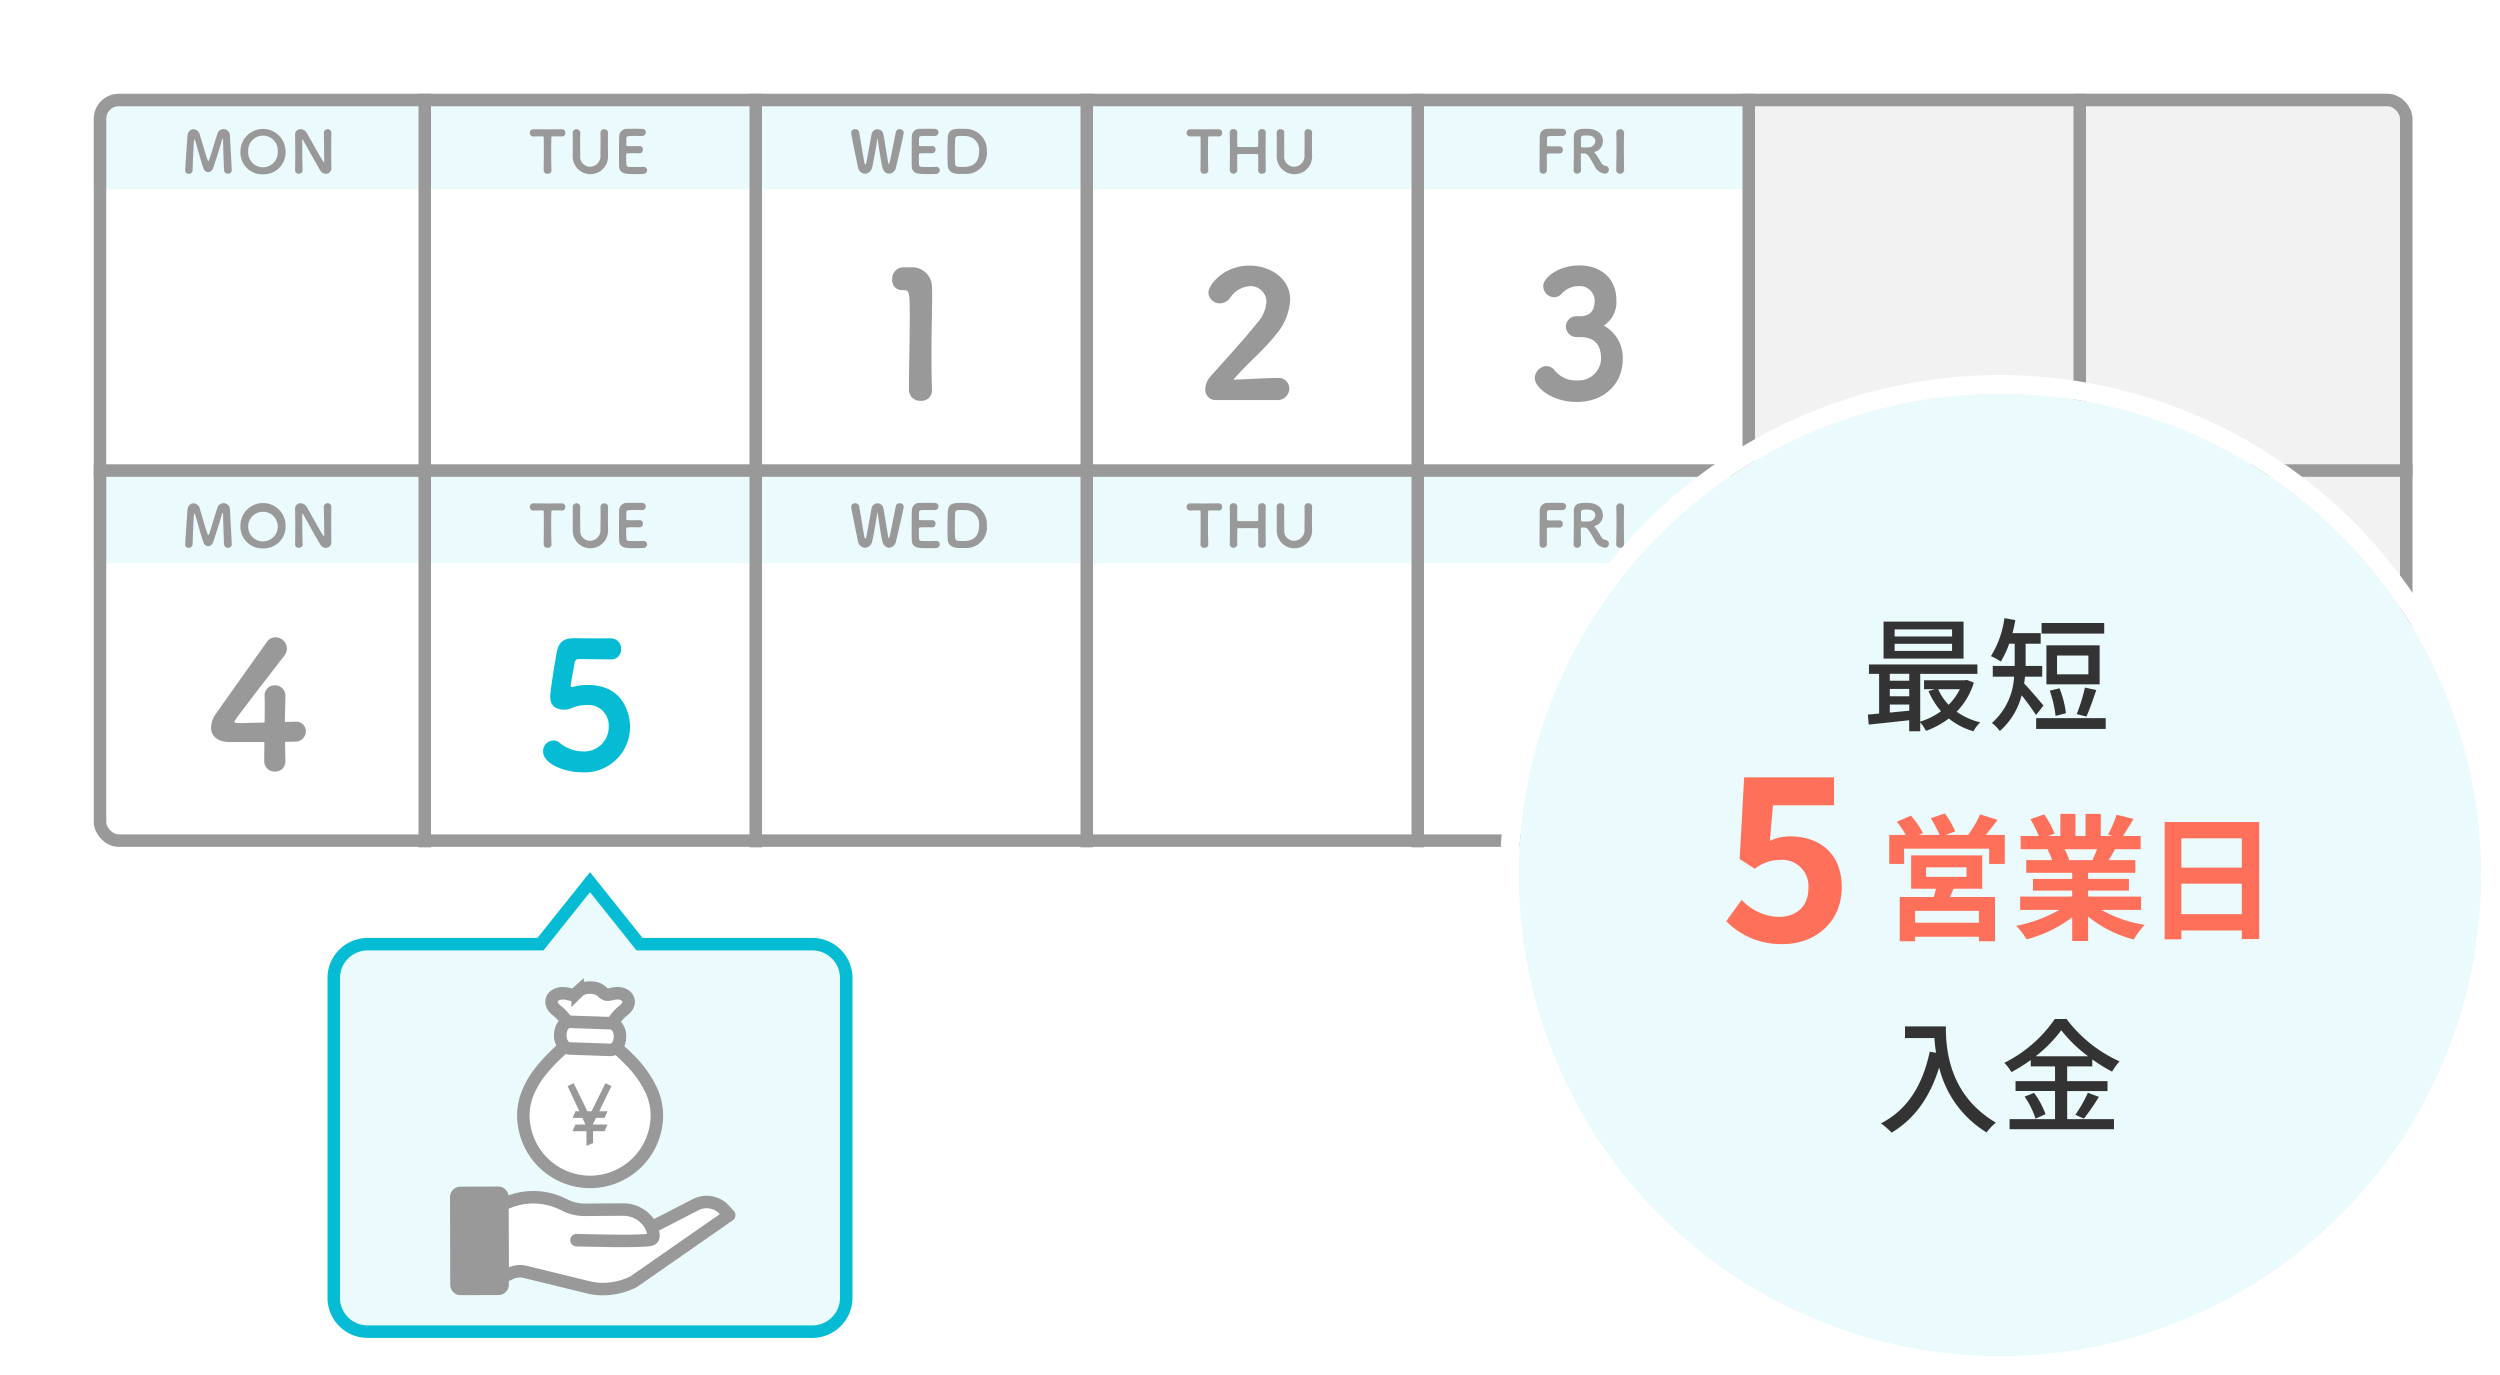 <svg id="content04_03" xmlns="http://www.w3.org/2000/svg" xmlns:xlink="http://www.w3.org/1999/xlink" width="400" height="220" viewBox="0 0 400 220">
  <defs>
    <clipPath id="clip-path">
      <rect id="長方形_8797" data-name="長方形 8797" width="400" height="220" fill="none"/>
    </clipPath>
  </defs>
  <rect id="長方形_8794" data-name="長方形 8794" width="400" height="220" fill="#fff"/>
  <g id="グループ_13273" data-name="グループ 13273">
    <g id="グループ_13272" data-name="グループ 13272" clip-path="url(#clip-path)">
      <path id="パス_11843" data-name="パス 11843" d="M381.637,135.575H279.793V15H381.637A4.363,4.363,0,0,1,386,19.363V131.212a4.363,4.363,0,0,1-4.363,4.363" fill="#f2f2f2"/>
      <path id="パス_11844" data-name="パス 11844" d="M279.925,30.274H15V19.434a4,4,0,0,1,4-4H279.925Z" fill="#ebfafc"/>
      <path id="パス_11845" data-name="パス 11845" d="M30.193,27.8a.5.5,0,0,1-.56-.473V27.3c.064-1.6.276-4.139.349-5.475.046-.769.5-1.15.974-1.15a1.094,1.094,0,0,1,1.01.873c.313,1.011,1.084,3.738,1.3,4.165a.075.075,0,0,0,.074.056c.028,0,.046-.019.064-.056.321-.751,1.02-3.294,1.359-4.239a1.023,1.023,0,0,1,2.022.287c.036.5.3,5.279.3,5.474a.564.564,0,0,1-.616.556.577.577,0,0,1-.615-.548c-.083-1.373-.166-4.787-.166-4.787,0-.166-.036-.222-.073-.222s-.092.093-.11.185c-.138.594-1.093,3.647-1.443,4.565a.865.865,0,0,1-.771.566.786.786,0,0,1-.707-.557c-.285-.686-1.038-3.432-1.36-4.517-.027-.1-.064-.168-.1-.168-.092,0-.147.428-.312,4.982a.566.566,0,0,1-.616.51" fill="#999"/>
      <path id="パス_11846" data-name="パス 11846" d="M42.079,27.888a3.485,3.485,0,0,1-3.61-3.646,3.61,3.61,0,1,1,7.22,0,3.486,3.486,0,0,1-3.61,3.646m2.361-3.646a2.371,2.371,0,1,0-4.73,0,2.37,2.37,0,1,0,4.73,0" fill="#999"/>
      <path id="パス_11847" data-name="パス 11847" d="M47.214,27.267c.019-.825.028-1.772.028-2.7,0-1.057-.009-2.1-.028-2.895v-.037a.85.85,0,0,1,.854-.965,1.14,1.14,0,0,1,.947.5c.579.918,1.993,3.617,2.7,4.666.056.075.092.13.12.13s.036-.046.036-.315c0-.761-.036-3.573-.064-4.435A.61.61,0,0,1,53.02,21.2v.018c-.019.677-.028,1.633-.028,2.607,0,1.113.009,2.255.028,3.015v.019a.885.885,0,0,1-.891.946,1.012,1.012,0,0,1-.854-.492c-.644-1.02-2.269-4.025-2.765-4.861-.019-.038-.074-.166-.11-.166-.01,0-.046,0-.046.408,0,.844.027,3.571.064,4.573v.019a.534.534,0,0,1-.6.5.543.543,0,0,1-.606-.511Z" fill="#999"/>
      <path id="パス_11848" data-name="パス 11848" d="M86.461,21.811c-.312,0-.688.02-1.111.02a.542.542,0,0,1-.578-.567.556.556,0,0,1,.56-.584h.018c.551.009,1.525.019,2.48.019.781,0,1.553-.01,2.076-.019a.534.534,0,0,1,.542.584.516.516,0,0,1-.506.567h-.036c-.183-.011-.431-.02-.671-.02-.376,0-.744.009-.872.02s-.147.026-.147.166c-.019.623-.027,1.5-.027,2.383,0,1.087.018,2.19.045,2.869.009.1-.037.545-.625.545a.561.561,0,0,1-.624-.528v-.017c.018-.716.028-2.032.028-3.22,0-.8,0-1.549-.019-2.032,0-.177,0-.186-.533-.186" fill="#999"/>
      <path id="パス_11849" data-name="パス 11849" d="M91.638,24.91v-.047c.009-.64.009-1.316.009-1.994,0-.557,0-1.1-.018-1.643a.609.609,0,0,1,1.212-.017v.017c-.009.428-.018.854-.018,1.282,0,.658.009,1.307.009,1.957v.464A1.583,1.583,0,0,0,94.4,26.673a1.693,1.693,0,0,0,1.672-1.827c0-.8.018-1.606.018-2.413,0-.408-.009-.807-.018-1.207a.614.614,0,0,1,1.221-.017v.017c-.018.631-.027,1.253-.027,1.893,0,.557.009,1.113.018,1.7a2.83,2.83,0,1,1-5.649.093" fill="#999"/>
      <path id="パス_11850" data-name="パス 11850" d="M102.871,27.832c-.12.01-.652.02-1.176.02s-1.048-.01-1.167-.02c-.863-.064-1.432-.334-1.47-1.215-.018-.381-.018-1.076-.018-1.828,0-1.122.01-2.393.027-2.969a1.194,1.194,0,0,1,1.305-1.2c.165-.01.688-.019,1.213-.019s1.028.009,1.166.019a.56.56,0,0,1,.579.557.582.582,0,0,1-.615.584c-.01,0-.809-.01-1.415-.01-.873,0-1.047.02-1.075.362-.018.223-.009.557-.018,1.085,0,.186.046.186,1.084.186.4,0,.826,0,.992-.009a.516.516,0,0,1,.578.557.559.559,0,0,1-.551.6h-.055c-.193-.017-.468-.017-.753-.017-1.222,0-1.305.008-1.305.2a14.5,14.5,0,0,0,.028,1.624c.046.38.147.38,1.4.38.533,0,1.121-.009,1.3-.018h.046a.538.538,0,0,1,.569.537.617.617,0,0,1-.661.594" fill="#999"/>
      <path id="パス_11851" data-name="パス 11851" d="M136.189,21.218a.582.582,0,0,1,.643-.548.6.6,0,0,1,.633.465c.231,1.308.662,4.008.855,4.973.027.148.083.213.129.213s.11-.075.137-.2c.175-.76.634-3.442.874-4.667a.961.961,0,0,1,1.873-.045c.2,1.039.587,3.59.781,4.657.027.138.064.185.092.185.11,0,.156-.232,1.129-5.131a.562.562,0,0,1,.6-.445.605.605,0,0,1,.662.548c0,.214-.579,2.829-1.24,5.548a1.2,1.2,0,0,1-1.111,1.02c-.45,0-.9-.334-1.075-1.057-.239-.975-.634-3.674-.735-4.444-.01-.074-.028-.1-.037-.1s-.037.028-.046.093c-.119.835-.551,3.5-.8,4.453a1.255,1.255,0,0,1-1.158,1.066,1.206,1.206,0,0,1-1.12-1.066c-.772-3.674-1.084-5.3-1.084-5.511" fill="#999"/>
      <path id="パス_11852" data-name="パス 11852" d="M149.7,27.832c-.12.01-.652.02-1.176.02s-1.048-.01-1.167-.02c-.863-.064-1.432-.334-1.47-1.215-.018-.381-.018-1.076-.018-1.828,0-1.122.01-2.393.027-2.969a1.194,1.194,0,0,1,1.3-1.2c.165-.01.688-.019,1.213-.019s1.028.009,1.166.019a.56.56,0,0,1,.579.557.582.582,0,0,1-.615.584c-.01,0-.809-.01-1.415-.01-.873,0-1.047.02-1.075.362-.018.223-.009.557-.018,1.085,0,.186.046.186,1.084.186.4,0,.826,0,.992-.009a.516.516,0,0,1,.578.557.559.559,0,0,1-.551.6h-.055c-.193-.017-.468-.017-.753-.017-1.222,0-1.3.008-1.3.2a14.5,14.5,0,0,0,.028,1.624c.046.38.147.38,1.4.38.533,0,1.121-.009,1.3-.018h.046a.538.538,0,0,1,.569.537.617.617,0,0,1-.661.594" fill="#999"/>
      <path id="パス_11853" data-name="パス 11853" d="M153.7,27.832c-.588,0-1.975-.008-2.058-1.336-.027-.445-.046-1.187-.046-1.957,0-1.011.029-2.068.056-2.56.073-1.336,1.01-1.373,2.2-1.373.285,0,.561.01.7.018a3.393,3.393,0,0,1,3.343,3.581,3.3,3.3,0,0,1-3.426,3.619c-.119.008-.459.008-.763.008m.79-6.066h-.036c-.046,0-.515-.02-.855-.02-.229,0-.735,0-.771.418-.027.39-.056,1.457-.056,2.44a15.82,15.82,0,0,0,.056,1.68c.055.426.486.426,1.157.426.937,0,2.664-.083,2.664-2.5a2.206,2.206,0,0,0-2.159-2.439" fill="#999"/>
      <path id="パス_11854" data-name="パス 11854" d="M191.55,21.811c-.312,0-.688.02-1.111.02a.542.542,0,0,1-.578-.567.556.556,0,0,1,.559-.584h.019c.551.009,1.525.019,2.48.019.781,0,1.553-.01,2.076-.019a.534.534,0,0,1,.542.584.516.516,0,0,1-.506.567h-.036c-.183-.011-.431-.02-.671-.02-.377,0-.744.009-.872.02s-.147.026-.147.166c-.019.623-.027,1.5-.027,2.383,0,1.087.018,2.19.045,2.869.009.1-.037.545-.625.545a.561.561,0,0,1-.624-.528v-.017c.018-.716.028-2.032.028-3.22,0-.8,0-1.549-.019-2.032,0-.177,0-.186-.533-.186" fill="#999"/>
      <path id="パス_11855" data-name="パス 11855" d="M202.525,27.285c0,.344-.3.51-.615.51a.541.541,0,0,1-.607-.5v-.02c.009-.417.019-.816.019-1.187,0-.557-.01-1.02-.019-1.262,0-.139-.018-.157-.174-.166-.322-.01-.827-.02-1.35-.02-.625,0-1.286.01-1.645.02-.055,0-.165.009-.165.139-.009.241-.018.7-.018,1.3,0,.352,0,.751.018,1.177v.02a.617.617,0,0,1-1.213-.01v-.01c.019-.965.028-2.189.028-3.34,0-1.029-.009-2.012-.028-2.709a.542.542,0,0,1,.607-.565.56.56,0,0,1,.606.548v.017c-.009.372-.018.725-.018,1.031,0,.482.009.872.018,1.094,0,.13.064.167.138.167.23.009.826.009,1.441.009s1.278,0,1.609-.009c.109,0,.146-.065.146-.157.009-.214.019-.6.019-1.1,0-.314-.01-.667-.019-1.039a.57.57,0,0,1,.607-.565.563.563,0,0,1,.615.548v.017c-.019.668-.027,1.653-.027,2.663,0,1.281.008,2.617.027,3.386Z" fill="#999"/>
      <path id="パス_11856" data-name="パス 11856" d="M204.279,24.91v-.047c.008-.64.008-1.316.008-1.994,0-.557,0-1.1-.017-1.643a.55.55,0,0,1,.6-.556.556.556,0,0,1,.614.539v.017c-.009.428-.017.854-.017,1.282,0,.658.008,1.307.008,1.957v.464a1.583,1.583,0,0,0,1.572,1.744,1.693,1.693,0,0,0,1.671-1.827c0-.8.018-1.606.018-2.413,0-.408-.008-.807-.018-1.207a.562.562,0,0,1,.607-.556.556.556,0,0,1,.614.539v.017c-.017.631-.026,1.253-.026,1.893,0,.557.009,1.113.017,1.7a2.83,2.83,0,1,1-5.648.093" fill="#999"/>
      <path id="パス_11857" data-name="パス 11857" d="M246.329,27.23c.019-1.1.009-4.425.036-5.4a1.193,1.193,0,0,1,1.3-1.215c.165-.01.68-.02,1.185-.02s1.01.01,1.138.02a.561.561,0,0,1,.588.556.6.6,0,0,1-.624.594c-.064,0-.836-.01-1.4-.01-1.02,0-1.038.019-1.038.659v.807c0,.195.009.195,1.028.195.367,0,.754,0,.919-.009a.531.531,0,0,1,.588.565.556.556,0,0,1-.552.6h-.055c-.2-.019-.458-.019-.716-.019-1.047,0-1.231,0-1.231.214,0,.557.009,1.6.009,2.17v.316a.574.574,0,0,1-.606.537.528.528,0,0,1-.56-.556Z" fill="#999"/>
      <path id="パス_11858" data-name="パス 11858" d="M256.756,27.787a2.017,2.017,0,0,1-1.59-1.169c-.652-1.151-1.13-2.041-1.506-2.051-.12,0-.294-.018-.469-.018-.091,0-.257,0-.257.176,0,.687.028,2.134.028,2.468a.6.6,0,0,1-.625.594.524.524,0,0,1-.561-.529v-.019c.029-.742.029-1.7.029-2.607,0-2.523.008-2.717.008-2.792.028-1.234,1.112-1.234,1.911-1.234.22,0,.432.01.57.019,1.533.111,2.167,1.02,2.167,1.92a1.757,1.757,0,0,1-1.276,1.745c-.074.017-.1.037-.1.064s.073.093.138.167A12.64,12.64,0,0,1,256.168,26c.229.363.422.5.7.529a.6.6,0,0,1,.552.622.621.621,0,0,1-.661.631m-1.507-5.224c0-.426-.321-.825-1.065-.871-.111-.01-.276-.01-.442-.01-.771,0-.79.1-.79.77V23.4c0,.2.12.2.754.2a4.958,4.958,0,0,0,.542-.027,1.063,1.063,0,0,0,1-1.012" fill="#999"/>
      <path id="パス_11859" data-name="パス 11859" d="M259.856,27.23a.575.575,0,0,1-.634.557.561.561,0,0,1-.625-.548v-.018c.019-1.113.046-2.385.046-3.6,0-.845-.009-1.67-.046-2.4a.638.638,0,0,1,1.259-.037v.019c-.027.78-.037,1.67-.037,2.6,0,1.122.018,2.31.037,3.414Z" fill="#999"/>
      <rect id="長方形_8795" data-name="長方形 8795" width="264.925" height="14.84" transform="translate(15 75.288)" fill="#ebfafc"/>
      <path id="パス_11860" data-name="パス 11860" d="M30.193,87.648a.5.5,0,0,1-.56-.473v-.027c.064-1.605.276-4.139.349-5.475.046-.769.5-1.15.974-1.15a1.094,1.094,0,0,1,1.01.873c.313,1.011,1.084,3.738,1.3,4.165a.075.075,0,0,0,.074.056c.028,0,.046-.019.064-.056.321-.751,1.02-3.294,1.359-4.239a1.023,1.023,0,0,1,2.022.287c.036.5.3,5.279.3,5.474a.564.564,0,0,1-.616.556.577.577,0,0,1-.615-.548c-.083-1.373-.166-4.787-.166-4.787,0-.166-.036-.222-.073-.222s-.092.093-.11.185c-.138.594-1.093,3.647-1.443,4.565a.865.865,0,0,1-.771.566.786.786,0,0,1-.707-.557c-.285-.686-1.038-3.432-1.36-4.517-.027-.1-.064-.168-.1-.168-.092,0-.147.428-.312,4.982a.566.566,0,0,1-.616.51" fill="#999"/>
      <path id="パス_11861" data-name="パス 11861" d="M42.079,87.742a3.485,3.485,0,0,1-3.61-3.646,3.61,3.61,0,1,1,7.22,0,3.486,3.486,0,0,1-3.61,3.646M44.44,84.1a2.37,2.37,0,1,0-2.361,2.523A2.369,2.369,0,0,0,44.44,84.1" fill="#999"/>
      <path id="パス_11862" data-name="パス 11862" d="M47.214,87.12c.019-.825.028-1.772.028-2.7,0-1.057-.009-2.1-.028-2.895v-.037a.85.85,0,0,1,.854-.965,1.14,1.14,0,0,1,.947.5c.579.918,1.993,3.617,2.7,4.666.056.075.092.13.12.13s.036-.046.036-.315c0-.761-.036-3.573-.064-4.435a.61.61,0,0,1,1.213-.018v.018c-.019.677-.028,1.633-.028,2.607,0,1.113.009,2.255.028,3.015v.019a.885.885,0,0,1-.891.946,1.012,1.012,0,0,1-.854-.492c-.644-1.02-2.269-4.025-2.765-4.861-.019-.038-.074-.166-.11-.166-.01,0-.046,0-.046.408,0,.844.027,3.571.064,4.573v.019a.534.534,0,0,1-.6.5.543.543,0,0,1-.606-.511Z" fill="#999"/>
      <path id="パス_11863" data-name="パス 11863" d="M86.461,81.665c-.312,0-.688.019-1.111.019a.542.542,0,0,1-.578-.567.556.556,0,0,1,.56-.584h.018c.551.01,1.525.019,2.48.019.781,0,1.553-.009,2.076-.019a.535.535,0,0,1,.542.584.516.516,0,0,1-.506.567h-.036c-.183-.01-.431-.019-.671-.019-.376,0-.744.009-.872.019s-.147.027-.147.167c-.019.622-.027,1.5-.027,2.383,0,1.086.018,2.19.045,2.868.009.1-.037.546-.625.546a.561.561,0,0,1-.624-.528V87.1c.018-.715.028-2.032.028-3.219,0-.8,0-1.55-.019-2.032,0-.177,0-.186-.533-.186" fill="#999"/>
      <path id="パス_11864" data-name="パス 11864" d="M91.638,84.764v-.047c.009-.64.009-1.316.009-1.994,0-.557,0-1.1-.018-1.643a.609.609,0,0,1,1.212-.017v.017c-.009.428-.018.854-.018,1.282,0,.658.009,1.307.009,1.957v.464A1.583,1.583,0,0,0,94.4,86.527,1.693,1.693,0,0,0,96.075,84.7c0-.8.018-1.606.018-2.413,0-.408-.009-.807-.018-1.207a.614.614,0,0,1,1.221-.017v.017c-.018.631-.027,1.253-.027,1.893,0,.557.009,1.113.018,1.7a2.83,2.83,0,1,1-5.649.093" fill="#999"/>
      <path id="パス_11865" data-name="パス 11865" d="M102.871,87.686c-.12.01-.652.02-1.176.02s-1.048-.01-1.167-.02c-.863-.064-1.432-.334-1.47-1.215-.018-.381-.018-1.076-.018-1.828,0-1.122.01-2.393.027-2.969a1.194,1.194,0,0,1,1.305-1.205c.165-.01.688-.019,1.213-.019s1.028.009,1.166.019a.56.56,0,0,1,.579.557.582.582,0,0,1-.615.584c-.01,0-.809-.01-1.415-.01-.873,0-1.047.02-1.075.362-.018.223-.009.557-.018,1.085,0,.186.046.186,1.084.186.4,0,.826,0,.992-.009a.516.516,0,0,1,.578.557.559.559,0,0,1-.551.6h-.055c-.193-.017-.468-.017-.753-.017-1.222,0-1.305.008-1.305.2a14.5,14.5,0,0,0,.028,1.624c.046.38.147.38,1.4.38.533,0,1.121-.009,1.3-.018h.046a.538.538,0,0,1,.569.537.617.617,0,0,1-.661.594" fill="#999"/>
      <path id="パス_11866" data-name="パス 11866" d="M136.189,81.071a.582.582,0,0,1,.643-.548.6.6,0,0,1,.633.465c.231,1.308.662,4.008.855,4.973.027.148.083.213.129.213s.11-.075.137-.205c.175-.76.634-3.442.874-4.667a.961.961,0,0,1,1.873-.045c.2,1.039.587,3.59.781,4.657.027.138.064.185.092.185.11,0,.156-.232,1.129-5.131a.562.562,0,0,1,.6-.445.605.605,0,0,1,.662.548c0,.214-.579,2.829-1.24,5.548a1.2,1.2,0,0,1-1.111,1.02c-.45,0-.9-.334-1.075-1.057-.239-.975-.634-3.674-.735-4.444-.01-.074-.028-.1-.037-.1s-.037.028-.046.093c-.119.835-.551,3.5-.8,4.453a1.255,1.255,0,0,1-1.158,1.066,1.206,1.206,0,0,1-1.12-1.066c-.772-3.674-1.084-5.3-1.084-5.511" fill="#999"/>
      <path id="パス_11867" data-name="パス 11867" d="M149.7,87.686c-.12.01-.652.02-1.176.02s-1.048-.01-1.167-.02c-.863-.064-1.432-.334-1.47-1.215-.018-.381-.018-1.076-.018-1.828,0-1.122.01-2.393.027-2.969a1.194,1.194,0,0,1,1.3-1.205c.165-.01.688-.019,1.213-.019s1.028.009,1.166.019a.56.56,0,0,1,.579.557.582.582,0,0,1-.615.584c-.01,0-.809-.01-1.415-.01-.873,0-1.047.02-1.075.362-.018.223-.009.557-.018,1.085,0,.186.046.186,1.084.186.4,0,.826,0,.992-.009a.516.516,0,0,1,.578.557.559.559,0,0,1-.551.6h-.055c-.193-.017-.468-.017-.753-.017-1.222,0-1.3.008-1.3.2a14.5,14.5,0,0,0,.028,1.624c.046.38.147.38,1.4.38.533,0,1.121-.009,1.3-.018h.046a.538.538,0,0,1,.569.537.617.617,0,0,1-.661.594" fill="#999"/>
      <path id="パス_11868" data-name="パス 11868" d="M153.7,87.685c-.588,0-1.975-.008-2.058-1.336-.027-.445-.046-1.187-.046-1.957,0-1.011.029-2.068.056-2.56.073-1.336,1.01-1.373,2.2-1.373.285,0,.561.01.7.018a3.393,3.393,0,0,1,3.343,3.581,3.3,3.3,0,0,1-3.426,3.619c-.119.008-.459.008-.763.008m.79-6.066h-.036c-.046,0-.515-.02-.855-.02-.229,0-.735,0-.771.418-.027.39-.056,1.457-.056,2.44a15.82,15.82,0,0,0,.056,1.68c.055.426.486.426,1.157.426.937,0,2.664-.083,2.664-2.505a2.206,2.206,0,0,0-2.159-2.439" fill="#999"/>
      <path id="パス_11869" data-name="パス 11869" d="M191.55,81.665c-.312,0-.688.019-1.111.019a.542.542,0,0,1-.578-.567.556.556,0,0,1,.559-.584h.019c.551.01,1.525.019,2.48.019.781,0,1.553-.009,2.076-.019a.535.535,0,0,1,.542.584.516.516,0,0,1-.506.567h-.036c-.183-.01-.431-.019-.671-.019-.377,0-.744.009-.872.019s-.147.027-.147.167c-.019.622-.027,1.5-.027,2.383,0,1.086.018,2.19.045,2.868.009.1-.037.546-.625.546a.561.561,0,0,1-.624-.528V87.1c.018-.715.028-2.032.028-3.219,0-.8,0-1.55-.019-2.032,0-.177,0-.186-.533-.186" fill="#999"/>
      <path id="パス_11870" data-name="パス 11870" d="M202.525,87.139c0,.344-.3.51-.615.51a.541.541,0,0,1-.607-.5v-.02c.009-.417.019-.816.019-1.187,0-.557-.01-1.02-.019-1.262,0-.139-.018-.157-.174-.166-.322-.01-.827-.02-1.35-.02-.625,0-1.286.01-1.645.02-.055,0-.165.009-.165.139-.009.241-.018.705-.018,1.3,0,.352,0,.751.018,1.177v.02a.617.617,0,0,1-1.213-.01v-.01c.019-.965.028-2.189.028-3.34,0-1.029-.009-2.012-.028-2.709a.542.542,0,0,1,.607-.565.56.56,0,0,1,.606.548v.017c-.009.372-.018.725-.018,1.031,0,.482.009.872.018,1.094,0,.13.064.167.138.167.23.009.826.009,1.441.009s1.278,0,1.609-.009c.109,0,.146-.065.146-.157.009-.214.019-.6.019-1.1,0-.314-.01-.667-.019-1.039a.57.57,0,0,1,.607-.565.563.563,0,0,1,.615.548v.017c-.019.668-.027,1.653-.027,2.663,0,1.281.008,2.617.027,3.386Z" fill="#999"/>
      <path id="パス_11871" data-name="パス 11871" d="M204.279,84.764v-.047c.008-.64.008-1.316.008-1.994,0-.557,0-1.1-.017-1.643a.55.55,0,0,1,.6-.556.556.556,0,0,1,.614.539v.017c-.009.428-.017.854-.017,1.282,0,.658.008,1.307.008,1.957v.464a1.583,1.583,0,0,0,1.572,1.744,1.693,1.693,0,0,0,1.671-1.827c0-.8.018-1.606.018-2.413,0-.408-.008-.807-.018-1.207a.562.562,0,0,1,.607-.556.556.556,0,0,1,.614.539v.017c-.017.631-.026,1.253-.026,1.893,0,.557.009,1.113.017,1.7a2.83,2.83,0,1,1-5.648.093" fill="#999"/>
      <path id="パス_11872" data-name="パス 11872" d="M246.329,87.083c.019-1.1.009-4.425.036-5.4a1.193,1.193,0,0,1,1.3-1.215c.165-.01.68-.02,1.185-.02s1.01.01,1.138.02a.561.561,0,0,1,.588.556.6.6,0,0,1-.624.594c-.064,0-.836-.01-1.4-.01-1.02,0-1.038.019-1.038.659v.807c0,.195.009.195,1.028.195.367,0,.754,0,.919-.009a.531.531,0,0,1,.588.565.556.556,0,0,1-.552.6h-.055c-.2-.019-.458-.019-.716-.019-1.047,0-1.231,0-1.231.214,0,.557.009,1.6.009,2.17v.316a.574.574,0,0,1-.606.537.528.528,0,0,1-.56-.556Z" fill="#999"/>
      <path id="パス_11873" data-name="パス 11873" d="M256.756,87.64a2.017,2.017,0,0,1-1.59-1.169c-.652-1.151-1.13-2.041-1.506-2.051-.12,0-.294-.018-.469-.018-.091,0-.257,0-.257.176,0,.687.028,2.134.028,2.468a.6.6,0,0,1-.625.594.524.524,0,0,1-.561-.529v-.019c.029-.742.029-1.7.029-2.607,0-2.523.008-2.717.008-2.792.028-1.234,1.112-1.234,1.911-1.234.22,0,.432.01.57.019,1.533.111,2.167,1.02,2.167,1.92a1.757,1.757,0,0,1-1.276,1.745c-.074.017-.1.037-.1.064s.073.093.138.167a12.64,12.64,0,0,1,.946,1.484c.229.363.422.5.7.529a.6.6,0,0,1,.552.622.621.621,0,0,1-.661.631m-1.507-5.224c0-.426-.321-.825-1.065-.871-.111-.01-.276-.01-.442-.01-.771,0-.79.1-.79.77v.947c0,.2.12.2.754.2a4.958,4.958,0,0,0,.542-.027,1.063,1.063,0,0,0,1-1.012" fill="#999"/>
      <path id="パス_11874" data-name="パス 11874" d="M259.856,87.083a.575.575,0,0,1-.634.557.561.561,0,0,1-.625-.548v-.018c.019-1.113.046-2.385.046-3.6,0-.845-.009-1.67-.046-2.395a.638.638,0,0,1,1.259-.037v.019c-.027.78-.037,1.67-.037,2.6,0,1.122.018,2.31.037,3.414Z" fill="#999"/>
      <line id="線_975" data-name="線 975" y2="120.575" transform="translate(67.96 15)" fill="none" stroke="#999" stroke-width="2"/>
      <line id="線_976" data-name="線 976" y2="120.575" transform="translate(120.921 15)" fill="none" stroke="#999" stroke-width="2"/>
      <line id="線_977" data-name="線 977" y2="120.575" transform="translate(173.881 15)" fill="none" stroke="#999" stroke-width="2"/>
      <line id="線_978" data-name="線 978" y2="120.575" transform="translate(226.841 15)" fill="none" stroke="#999" stroke-width="2"/>
      <line id="線_979" data-name="線 979" y2="120.575" transform="translate(279.801 15)" fill="none" stroke="#999" stroke-width="2"/>
      <line id="線_980" data-name="線 980" y2="120.575" transform="translate(332.762 15)" fill="none" stroke="#999" stroke-width="2"/>
      <path id="パス_11875" data-name="パス 11875" d="M45.662,121.729v.057a1.6,1.6,0,0,1-1.652,1.67,1.676,1.676,0,0,1-1.736-1.727c0-.974.028-2.115.028-3.006H36.766c-2.011,0-3-1-3-2.309a4.077,4.077,0,0,1,.826-2.283c1.652-2.338,6.142-8.683,8.125-11.439a1.634,1.634,0,0,1,1.349-.723,1.853,1.853,0,0,1,1.846,1.753,2.032,2.032,0,0,1-.469,1.253c-5.04,6.512-7.931,10.27-7.931,10.465,0,.223.192.25.936.25.881,0,2.4-.056,3.883-.084.027-.974.027-1.947.027-2.755,0-.585,0-1.058-.027-1.364v-.139a1.618,1.618,0,0,1,1.652-1.7,1.657,1.657,0,0,1,1.681,1.808c0,1.309-.083,2.254-.083,4.064.771-.028,1.515-.056,1.652-.056h.083a1.55,1.55,0,0,1,1.625,1.559,1.694,1.694,0,0,1-1.845,1.642c-.33,0-.909.028-1.488.028,0,.695.029,1.781.056,3.033" fill="#999"/>
      <path id="パス_11876" data-name="パス 11876" d="M93.1,123.566c-2.864,0-6.2-1.393-6.2-3.313a1.722,1.722,0,0,1,1.6-1.781,1.661,1.661,0,0,1,1.1.418,5.887,5.887,0,0,0,3.636,1.336,3.917,3.917,0,0,0,4.159-4.008,3.273,3.273,0,0,0-3.5-3.423,6.521,6.521,0,0,0-1.955.306,4.849,4.849,0,0,1-1.212.417c-.138,0-.276.028-.413.028-1.406,0-2.286-.613-2.286-2.143,0-.585.55-4.231,1.018-6.9.3-1.615.964-2.394,2.81-2.394h.192c.551.027.882.027,5.647.027a1.633,1.633,0,0,1,1.679,1.727,1.566,1.566,0,0,1-1.625,1.642c-.77,0-4.324-.056-5.15-.056-.413,0-.633.278-.689.723-.137.947-.5,2.755-.578,3.312v.168c0,.223.055.277.165.277.165,0,.413-.111.744-.166a9.269,9.269,0,0,1,1.791-.168c6.444,0,6.775,5.789,6.775,6.625a7.27,7.27,0,0,1-7.712,7.348" fill="#06bcd4"/>
      <path id="パス_11877" data-name="パス 11877" d="M145.7,42.775a3.166,3.166,0,0,1,3.416,3.2c.027.334.027.779.027,1.308,0,2.143-.11,5.734-.11,9.714,0,1.753.027,3.59.083,5.4v.084a1.64,1.64,0,0,1-1.791,1.642,1.77,1.77,0,0,1-1.9-1.753c0-2.533.137-8.156.137-11.746,0-3.729-.054-4.2-.908-4.2h-.331a1.553,1.553,0,0,1-1.569-1.7,1.812,1.812,0,0,1,1.6-1.947Z" fill="#999"/>
      <path id="パス_11878" data-name="パス 11878" d="M194.393,64.011a1.642,1.642,0,0,1-1.542-1.781,3.172,3.172,0,0,1,.854-2.032c1.844-2.087,5.04-5.539,7.436-8.516a5.558,5.558,0,0,0,1.487-3.368,2.523,2.523,0,0,0-2.561-2.532,4.067,4.067,0,0,0-3.223,1.835,2.044,2.044,0,0,1-1.652.919,1.81,1.81,0,0,1-1.846-1.725c0-1.2,2.424-4.315,6.556-4.315,3.25,0,6.527,1.977,6.527,5.455a9.317,9.317,0,0,1-2.342,5.651c-1.955,2.5-4.6,4.62-6.637,7.013a.1.1,0,0,0-.028.084c0,.028.056.055.138.055.11,0,.221-.027.3-.027,2.038-.056,4.516-.25,6.582-.25a1.688,1.688,0,0,1,1.845,1.7,1.857,1.857,0,0,1-1.956,1.837Z" fill="#999"/>
      <path id="パス_11879" data-name="パス 11879" d="M250.547,52.266a1.654,1.654,0,0,1,1.6-1.67h.826c1.515-.056,2.176-1,2.176-2.533V47.98a2.4,2.4,0,0,0-2.617-2.2,3.682,3.682,0,0,0-2.726,1.279,1.727,1.727,0,0,1-1.157.5,1.818,1.818,0,0,1-1.735-1.781c0-1.393,2.506-3.313,5.783-3.313,3.416,0,5.922,2.06,5.922,5.539a4.477,4.477,0,0,1-2.01,4.091,5.862,5.862,0,0,1,3.03,5.372c0,4.008-3.03,6.846-7.327,6.846-4.131,0-6.747-2.393-6.747-3.813a1.965,1.965,0,0,1,1.873-1.92,1.674,1.674,0,0,1,1.211.557,4.329,4.329,0,0,0,3.8,1.725,3.566,3.566,0,0,0,3.719-3.479c0-2-.826-3.451-3.388-3.451H252.2a1.7,1.7,0,0,1-1.653-1.67" fill="#999"/>
      <line id="線_981" data-name="線 981" x1="371" transform="translate(15 75.288)" fill="none" stroke="#999" stroke-width="2"/>
      <rect id="長方形_8796" data-name="長方形 8796" width="369" height="118.5" rx="3" transform="translate(16 16)" fill="none" stroke="#999" stroke-width="2"/>
      <path id="パス_11880" data-name="パス 11880" d="M397,140a77,77,0,1,1-77-77,77,77,0,0,1,77,77" fill="#ebfafc"/>
      <path id="パス_11881" data-name="パス 11881" d="M320,63a77,77,0,1,1-77,77,77,77,0,0,1,77-77m0-3a80,80,0,1,0,80,80,80.091,80.091,0,0,0-80-80" fill="#fff"/>
      <path id="パス_11882" data-name="パス 11882" d="M311.336,164.229c0,3.586.455,10.935,8,15.391a9.287,9.287,0,0,0-1.485,1.564,16.8,16.8,0,0,1-7.585-10.4c-1.466,4.773-3.942,8.239-7.606,10.437a14.028,14.028,0,0,0-1.7-1.484c4.259-2.2,6.655-6.1,7.8-11.468l1.011.178a21.654,21.654,0,0,1-.258-2.357H304.8v-1.863Z" fill="#333"/>
      <path id="パス_11883" data-name="パス 11883" d="M330.749,179.064h7.487v1.605h-16.7v-1.605h7.269v-4.5h-6.317v-1.584h6.317v-2.357h-3.882V169.6a27.77,27.77,0,0,1-3.09,1.94,7.1,7.1,0,0,0-1.148-1.485,21.262,21.262,0,0,0,8.081-7.012h1.882a21.79,21.79,0,0,0,8.476,6.774,10.508,10.508,0,0,0-1.188,1.644,25,25,0,0,1-3.169-1.961v1.129h-4.021v2.357h6.457v1.584h-6.457Zm-5.307-4.2a12.927,12.927,0,0,1,1.842,3.407l-1.605.713a12.86,12.86,0,0,0-1.743-3.525ZM334.1,169a22.147,22.147,0,0,1-4.3-4.159A21.225,21.225,0,0,1,325.7,169Zm-2.04,9.368a22.007,22.007,0,0,0,2-3.525l1.763.653a35.159,35.159,0,0,1-2.4,3.486Z" fill="#333"/>
      <path id="パス_11884" data-name="パス 11884" d="M276.2,147.39l2.469-3.412a8.35,8.35,0,0,0,5.917,2.723c2.8,0,4.756-1.634,4.756-4.575a4.2,4.2,0,0,0-4.538-4.537,6.439,6.439,0,0,0-4.03,1.415l-2.431-1.56.725-13.069h14.375v4.465h-9.764l-.509,5.7a7.534,7.534,0,0,1,3.231-.725c4.5,0,8.277,2.541,8.277,8.131,0,5.772-4.429,9.111-9.4,9.111a12.242,12.242,0,0,1-9.075-3.666" fill="#fe7059"/>
      <path id="パス_11885" data-name="パス 11885" d="M320.765,133.593v4.637h-2.5v-2.438H304.652v2.438h-2.373v-4.637h2.656a17.053,17.053,0,0,0-1.437-2.113l2.242-.98a14.045,14.045,0,0,1,1.939,2.787l-.7.306h3.353a17.731,17.731,0,0,0-1.415-2.679l2.264-.762a14.621,14.621,0,0,1,1.655,2.874l-1.524.567h3.571a16.307,16.307,0,0,0,1.937-3.288l2.788.871c-.631.827-1.285,1.7-1.894,2.417Zm-8.209,8.6c-.174.479-.37.914-.567,1.328H319.2V150.6h-2.569v-.718H306.415v.718h-2.46v-7.077h5.465c.11-.435.24-.892.327-1.328h-3.963v-5.335h11.367v5.335Zm4.072,3.549H306.415v1.895h10.213Zm-8.449-5.443h6.468v-1.524h-6.468Z" fill="#fe7059"/>
      <path id="パス_11886" data-name="パス 11886" d="M336.259,145.59a19.43,19.43,0,0,0,6.9,2.373,12.147,12.147,0,0,0-1.742,2.353,18.6,18.6,0,0,1-7.316-3.681v3.92h-2.547v-3.789a20.65,20.65,0,0,1-7.3,3.527,12.12,12.12,0,0,0-1.654-2.155,22.852,22.852,0,0,0,6.879-2.548h-6.249v-2.134h8.319V142.5h-6.272v-1.873h6.272v-.979H324.2V137.62h4.138a9.944,9.944,0,0,0-.74-1.7l.261-.043H323.3v-2.112h2.918a19.438,19.438,0,0,0-1.351-2.7l2.222-.762a16.44,16.44,0,0,1,1.654,3.07l-1.066.392h1.981v-3.549h2.417v3.549h1.612v-3.549h2.438v3.549h1.937l-.783-.24a17.427,17.427,0,0,0,1.371-3.157l2.723.654c-.61,1-1.2,1.981-1.7,2.743h2.831v2.112h-4.094c-.349.631-.7,1.219-1.023,1.741h4.267v2.026H334.1v.979h6.532V142.5H334.1v.958h8.47v2.134Zm-5.923-9.711a11.54,11.54,0,0,1,.74,1.677l-.37.064h4.072c.261-.522.523-1.153.762-1.741Z" fill="#fe7059"/>
      <path id="パス_11887" data-name="パス 11887" d="M361.475,131.523V150.25h-2.787v-1.372h-9.667v1.415h-2.679v-18.77Zm-12.454,7.295h9.667v-4.682h-9.667Zm9.667,2.57h-9.667v4.877h9.667Z" fill="#fe7059"/>
      <path id="パス_11888" data-name="パス 11888" d="M315.811,109.219a11.239,11.239,0,0,1-2.753,4.654,11.019,11.019,0,0,0,3.783,1.705A5.433,5.433,0,0,0,315.753,117a10.959,10.959,0,0,1-3.942-2.04,13.689,13.689,0,0,1-3.664,1.981,5.807,5.807,0,0,0-.911-1.347V117h-1.763v-1.762c-2.338.257-4.675.514-6.476.693l-.139-1.6c.534-.04,1.148-.1,1.8-.159v-6.358h-1.624v-1.505h17.35v1.505h-9.15v7.645a11.373,11.373,0,0,0,3.327-1.664,12.145,12.145,0,0,1-2-3.227l1.07-.3h-1.783v-1.426h6.517l.316-.059Zm-1.643-3.842h-12.8V99.455h12.8Zm-11.8,3.545h3.11v-1.109h-3.11Zm0,2.476h3.11V110.23h-3.11Zm3.11,2.317v-.99h-3.11v1.287Zm6.853-13.012h-9.19v1.13h9.19Zm0,2.3h-9.19v1.148h9.19Zm-2.219,7.269a8.738,8.738,0,0,0,1.664,2.5,9.352,9.352,0,0,0,1.8-2.5Z" fill="#333"/>
      <path id="パス_11889" data-name="パス 11889" d="M325.761,114.408a38.282,38.282,0,0,0-2.3-3.169,11.28,11.28,0,0,1-3.487,5.724,6.5,6.5,0,0,0-1.267-1.287,10.57,10.57,0,0,0,3.546-7.407h-3.408v-1.724h3.506V103h-.891a14.1,14.1,0,0,1-1.328,2.853,10.132,10.132,0,0,0-1.584-.873,15.314,15.314,0,0,0,2.16-6.08l1.742.317c-.118.713-.278,1.406-.455,2.08h4.515V103H324.1v3.545h2.654v1.724H324c-.039.356-.079.732-.139,1.088.793.813,2.635,2.972,3.09,3.526Zm11.152,2.219H325.782V114.9h11.131Zm-.239-15.251H326.653v-1.7h10.021Zm-.732,8.12h-8.517v-6.238h8.517Zm-7.051,5.051a18.678,18.678,0,0,0-.93-4.04l1.564-.377a16.372,16.372,0,0,1,1.029,3.981Zm5.248-9.665h-5.011v3.011h5.011Zm-1.861,9.368a27.058,27.058,0,0,0,1.307-4.238l1.822.395c-.515,1.486-1.089,3.19-1.584,4.239Z" fill="#333"/>
      <path id="パス_11890" data-name="パス 11890" d="M58.818,213.067a5.425,5.425,0,0,1-5.419-5.419V156.485a5.425,5.425,0,0,1,5.419-5.418H86.473l7.926-9.929,7.926,9.929H129.98a5.425,5.425,0,0,1,5.419,5.418v51.163a5.425,5.425,0,0,1-5.419,5.419Z" fill="#ebfafc"/>
      <path id="パス_11891" data-name="パス 11891" d="M58.818,213.067a5.425,5.425,0,0,1-5.419-5.419V156.485a5.425,5.425,0,0,1,5.419-5.418H86.473l7.926-9.929,7.926,9.929H129.98a5.425,5.425,0,0,1,5.419,5.418v51.163a5.425,5.425,0,0,1-5.419,5.419Z" fill="none" stroke="#06bcd4" stroke-width="2"/>
      <path id="パス_11892" data-name="パス 11892" d="M94.422,189.107a10.7,10.7,0,0,1-10.689-10.689,9.552,9.552,0,0,1,.755-3.645,14.2,14.2,0,0,1,1.807-3.107,27.382,27.382,0,0,1,3.749-3.927l.532-.471-.495-.51a1.439,1.439,0,0,1,.38-2.3l.645-.331s-.447-.746-.484-.8A7.811,7.811,0,0,0,89,161.613a2.284,2.284,0,0,1-.571-.656,1.394,1.394,0,0,1-.181-.667,1.216,1.216,0,0,1,.491-.964,2.132,2.132,0,0,1,1.321-.4,3.75,3.75,0,0,1,.988.145l.019,0a2.022,2.022,0,0,0,.509.08.943.943,0,0,0,.4-.081,1.482,1.482,0,0,0,.373-.263l.073-.066a2.486,2.486,0,0,1,.825-.541,3.28,3.28,0,0,1,1.167-.182,2.986,2.986,0,0,1,1.411.291,2.823,2.823,0,0,1,.587.438l.125.112a1.192,1.192,0,0,0,.4.245.976.976,0,0,0,.313.047h0a1.992,1.992,0,0,0,.522-.082,3.7,3.7,0,0,1,1-.148,2.133,2.133,0,0,1,1.319.4,1.216,1.216,0,0,1,.492.962,1.375,1.375,0,0,1-.181.671,2.247,2.247,0,0,1-.571.656,7.306,7.306,0,0,0-1.731,1.9l-.367.62.641.328a1.439,1.439,0,0,1,.381,2.3l-.5.51.714.629c.485.435,1.076.973,1.7,1.611a17.5,17.5,0,0,1,3.467,4.786,9.794,9.794,0,0,1,.964,4.124,10.7,10.7,0,0,1-10.69,10.689" fill="#fff"/>
      <path id="パス_11893" data-name="パス 11893" d="M94.422,189.107a10.7,10.7,0,0,1-10.689-10.689,9.552,9.552,0,0,1,.755-3.645,14.2,14.2,0,0,1,1.807-3.107,27.382,27.382,0,0,1,3.749-3.927l.532-.471-.495-.51a1.439,1.439,0,0,1,.38-2.3l.645-.331s-.447-.746-.484-.8A7.811,7.811,0,0,0,89,161.613a2.284,2.284,0,0,1-.571-.656,1.394,1.394,0,0,1-.181-.667,1.216,1.216,0,0,1,.491-.964,2.132,2.132,0,0,1,1.321-.4,3.75,3.75,0,0,1,.988.145l.019,0a2.022,2.022,0,0,0,.509.08.943.943,0,0,0,.4-.081,1.482,1.482,0,0,0,.373-.263l.073-.066a2.486,2.486,0,0,1,.825-.541,3.28,3.28,0,0,1,1.167-.182,2.986,2.986,0,0,1,1.411.291,2.823,2.823,0,0,1,.587.438l.125.112a1.192,1.192,0,0,0,.4.245.976.976,0,0,0,.313.047h0a1.992,1.992,0,0,0,.522-.082,3.7,3.7,0,0,1,1-.148,2.133,2.133,0,0,1,1.319.4,1.216,1.216,0,0,1,.492.962,1.375,1.375,0,0,1-.181.671,2.247,2.247,0,0,1-.571.656,7.306,7.306,0,0,0-1.731,1.9l-.367.62.641.328a1.439,1.439,0,0,1,.381,2.3l-.5.51.714.629c.485.435,1.076.973,1.7,1.611a17.5,17.5,0,0,1,3.467,4.786,9.794,9.794,0,0,1,.964,4.124A10.7,10.7,0,0,1,94.422,189.107Z" fill="none" stroke="#999" stroke-width="2"/>
      <path id="パス_11894" data-name="パス 11894" d="M91.082,167.752c-.811-.03-1.458-1.008-1.443-2.18s.7-2.113,1.514-2.087l6.607.233c.817.03,1.463,1.01,1.444,2.184s-.7,2.109-1.515,2.082Z" fill="#fff"/>
      <path id="パス_11895" data-name="パス 11895" d="M91.082,167.752c-.811-.03-1.458-1.008-1.443-2.18s.7-2.113,1.514-2.087l6.607.233c.817.03,1.463,1.01,1.444,2.184s-.7,2.109-1.515,2.082Z" fill="none" stroke="#999" stroke-width="2"/>
      <path id="パス_11896" data-name="パス 11896" d="M91.606,180.988l.466-1.063h1.607l-.5-1.063H91.607l.465-1.062h.617l-1.873-4.026.969-.465,2.2,4.491h.663l2.225-4.491.956.465L95.875,177.8H97.2l-.465,1.062H95.36l-.393.808-.079.161v.094H97.2l-.465,1.063H94.888l.007,1.893-1.063.465v-2.358Z" fill="#999"/>
      <path id="パス_11897" data-name="パス 11897" d="M80.9,192.529a10.605,10.605,0,0,1,9.009.069l.637.3a7.02,7.02,0,0,0,2.977.67l6.193-.041a5.039,5.039,0,0,1,4.1,2.106l.5.707L111.2,192.8a3.859,3.859,0,0,1,4.712.781l.762.838-.066.04-.058.055L101.375,205.08l-.069.034a10.86,10.86,0,0,1-4.479,1.128c-.126,0-.251.007-.375.007a10.765,10.765,0,0,1-1.846-.161L84.017,203.5a3.357,3.357,0,0,0-.824-.1,3.469,3.469,0,0,0-1.4.3l-1.4.622L80.314,192.8Z" fill="#fff"/>
      <path id="パス_11898" data-name="パス 11898" d="M80.9,192.529a10.605,10.605,0,0,1,9.009.069l.637.3a7.02,7.02,0,0,0,2.977.67l6.193-.041a5.039,5.039,0,0,1,4.1,2.106l.5.707L111.2,192.8a3.859,3.859,0,0,1,4.712.781l.762.838-.066.04-.058.055L101.375,205.08l-.069.034a10.86,10.86,0,0,1-4.479,1.128c-.126,0-.251.007-.375.007a10.765,10.765,0,0,1-1.846-.161L84.017,203.5a3.357,3.357,0,0,0-.824-.1,3.469,3.469,0,0,0-1.4.3l-1.4.622L80.314,192.8Z" fill="none" stroke="#999" stroke-linejoin="round" stroke-width="2"/>
      <path id="パス_11899" data-name="パス 11899" d="M73.705,207.225a1.666,1.666,0,0,1-1.666-1.662L72,191.538a1.666,1.666,0,0,1,1.661-1.673l6.038-.018a1.566,1.566,0,0,1,1.18.484,1.659,1.659,0,0,1,.493,1.177l.044,14.026a1.67,1.67,0,0,1-1.662,1.673l-6.039.018Z" fill="#999"/>
      <path id="パス_11900" data-name="パス 11900" d="M73.632,191.533l6.055-.05.088,14.056-6.068.049Z" fill="#999"/>
      <path id="パス_11901" data-name="パス 11901" d="M104,195.838s1.038,2.012.279,2.457c-.817.479-12.036.128-12.036.128" fill="none" stroke="#999" stroke-linecap="round" stroke-width="2"/>
    </g>
  </g>
</svg>
